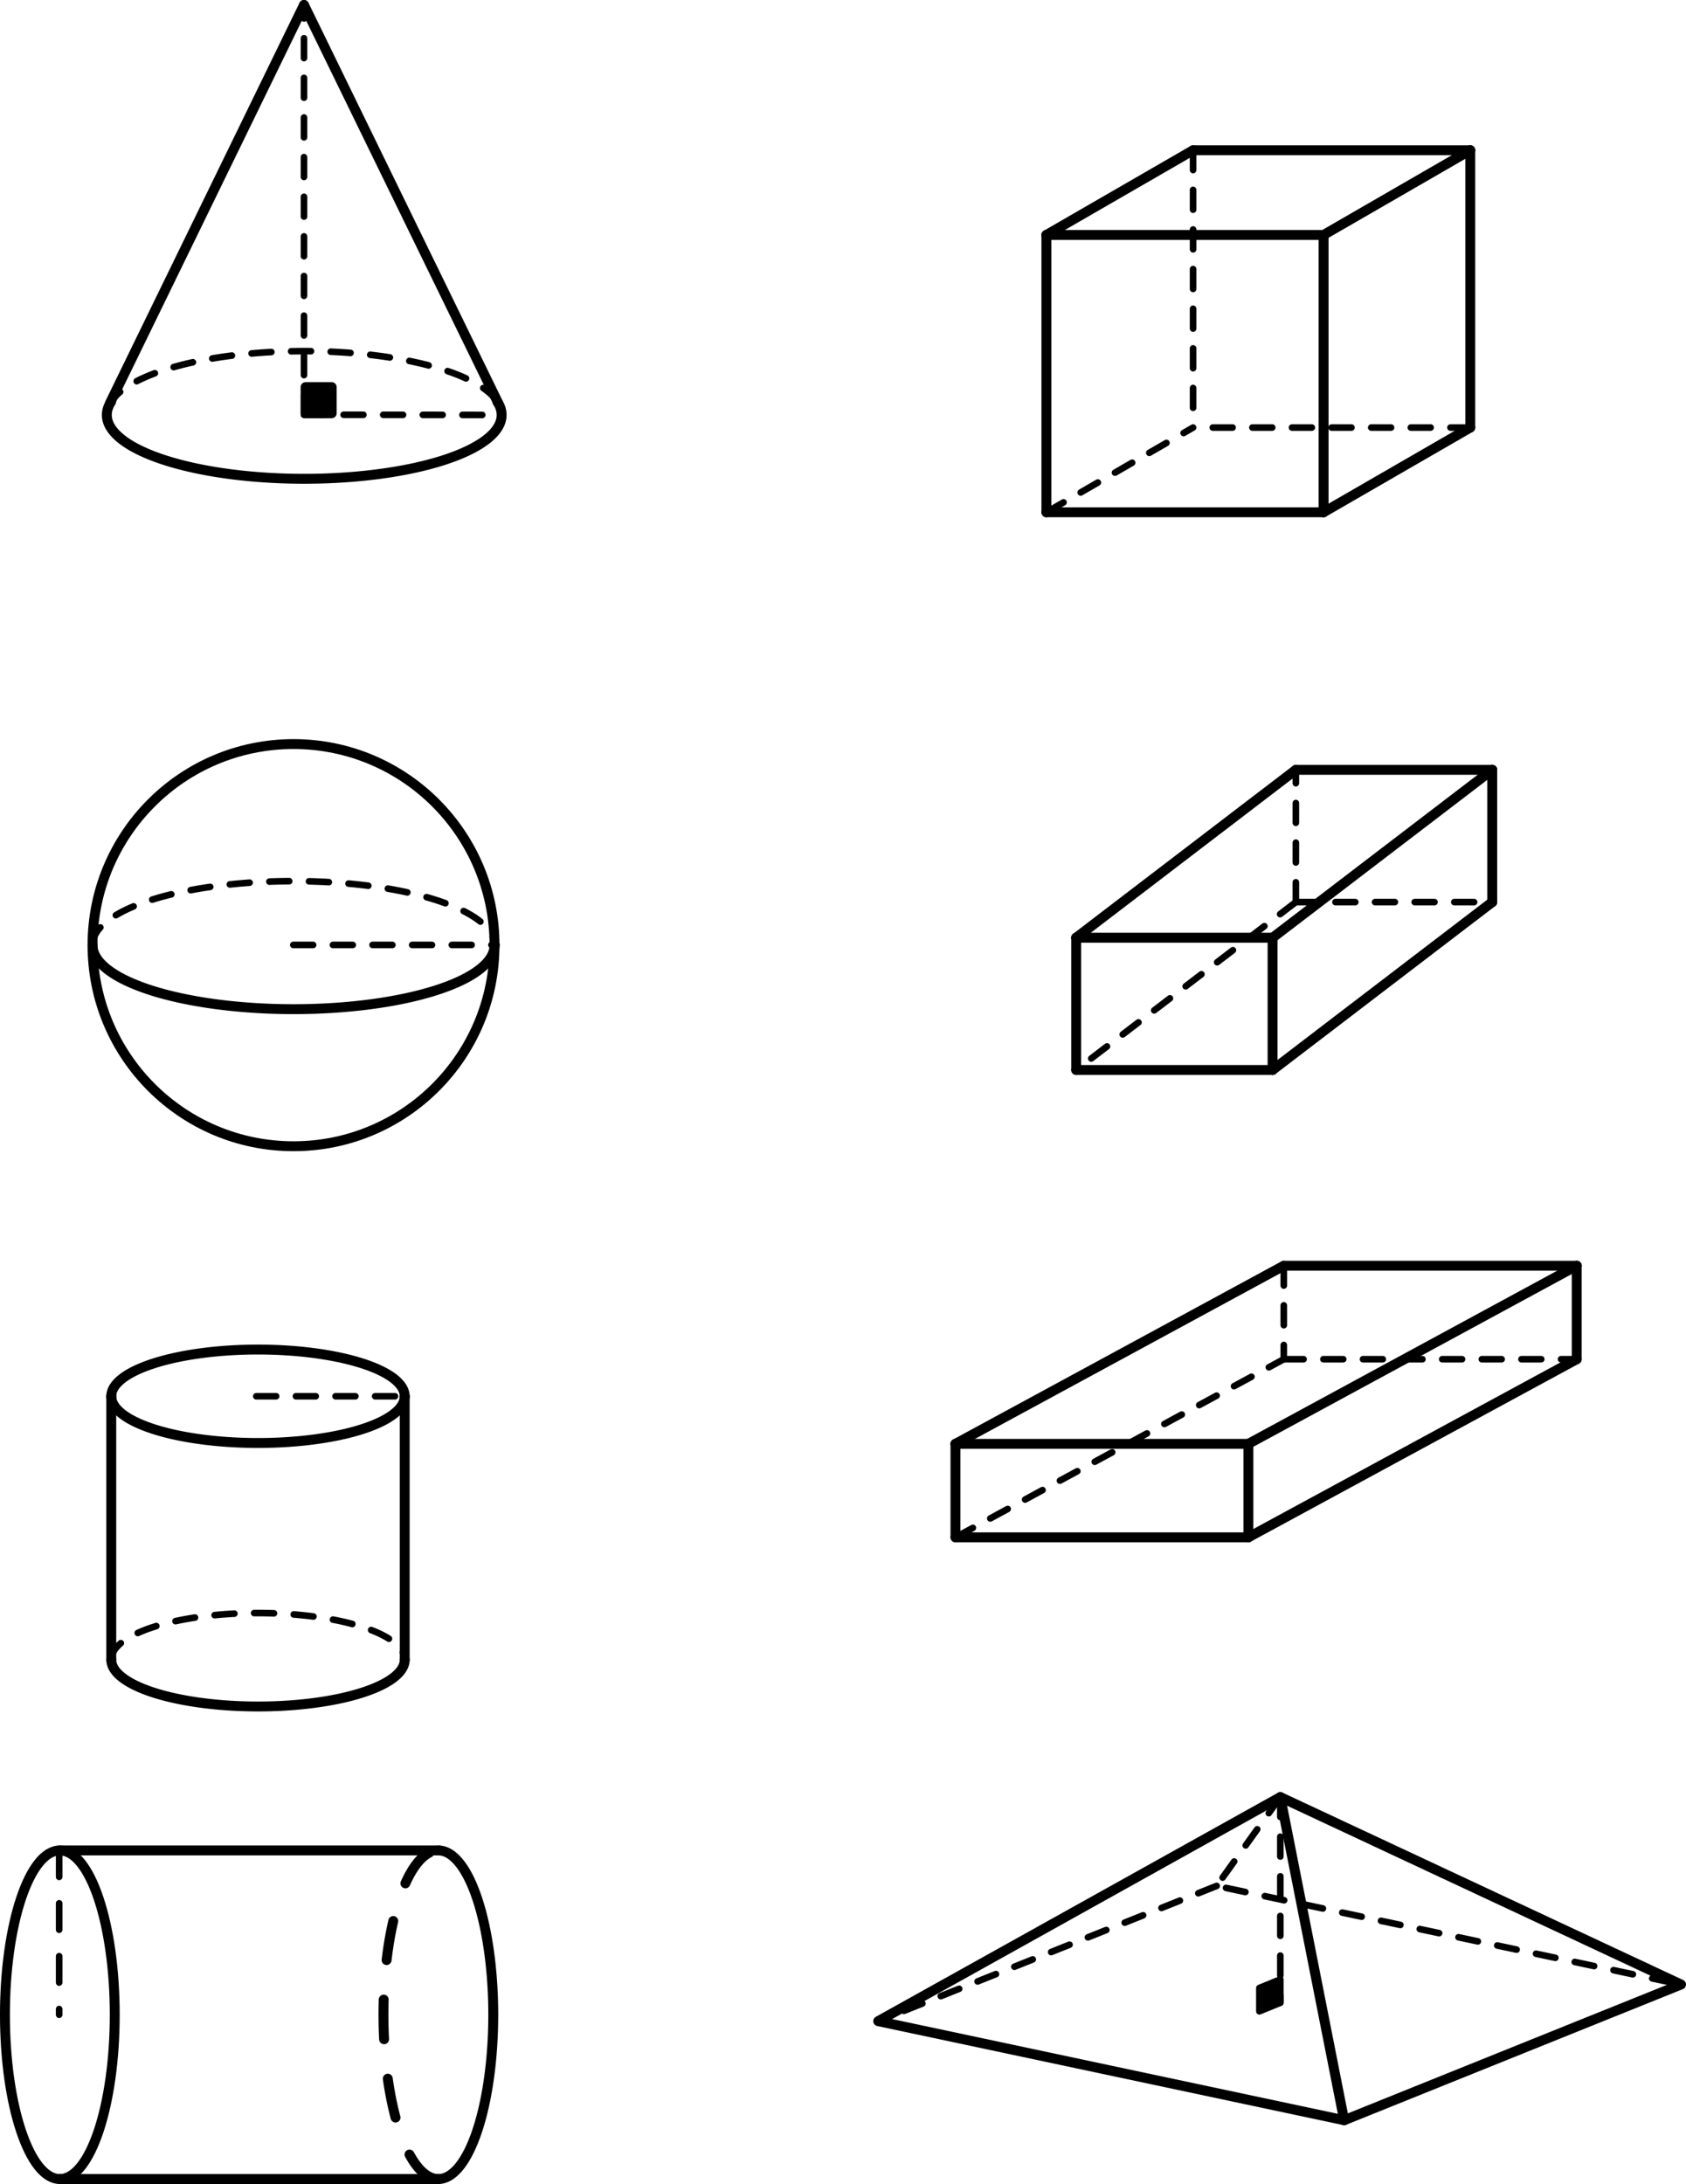 <?xml version="1.0" encoding="UTF-8" standalone="no"?>
<svg
   xmlns:dc="http://purl.org/dc/elements/1.1/"
   xmlns:cc="http://creativecommons.org/ns#"
   xmlns:rdf="http://www.w3.org/1999/02/22-rdf-syntax-ns#"
   xmlns:svg="http://www.w3.org/2000/svg"
   xmlns="http://www.w3.org/2000/svg"
   xmlns:sodipodi="http://sodipodi.sourceforge.net/DTD/sodipodi-0.dtd"
   xmlns:inkscape="http://www.inkscape.org/namespaces/inkscape"
   width="135.1mm"
   height="174.925mm"
   viewBox="0 0 135.1 174.925"
   version="1.1"
   id="svg30317"
   inkscape:version="1.0.1 (3bc2e813f5, 2020-09-07)"
   sodipodi:docname="solides.svg">
  <defs
     id="defs30311">
    <marker
       inkscape:collect="always"
       inkscape:isstock="true"
       style="overflow:visible"
       id="marker4744-1-0-1-5"
       refX="0"
       refY="0"
       orient="auto"
       inkscape:stockid="DotS">
      <path
         transform="matrix(0.2,0,0,0.2,1.48,0.2)"
         style="fill:#000000;fill-opacity:1;fill-rule:evenodd;stroke:#000000;stroke-width:1pt;stroke-opacity:1"
         d="m -2.5,-1 c 0,2.76 -2.24,5 -5,5 -2.76,0 -5,-2.24 -5,-5 0,-2.76 2.24,-5 5,-5 2.76,0 5,2.24 5,5 z"
         id="path4742-2-9-7-0" />
    </marker>
    <marker
       inkscape:stockid="DotS"
       orient="auto"
       refY="0"
       refX="0"
       id="marker4744-1-6-5"
       style="overflow:visible"
       inkscape:isstock="true"
       inkscape:collect="always">
      <path
         id="path4742-2-2-1"
         d="m -2.5,-1 c 0,2.76 -2.24,5 -5,5 -2.76,0 -5,-2.24 -5,-5 0,-2.76 2.24,-5 5,-5 2.76,0 5,2.24 5,5 z"
         style="fill:#000000;fill-opacity:1;fill-rule:evenodd;stroke:#000000;stroke-width:1pt;stroke-opacity:1"
         transform="matrix(0.2,0,0,0.2,1.48,0.2)" />
    </marker>
    <marker
       inkscape:collect="always"
       inkscape:isstock="true"
       style="overflow:visible"
       id="marker4744-7-7"
       refX="0"
       refY="0"
       orient="auto"
       inkscape:stockid="DotS">
      <path
         transform="matrix(0.2,0,0,0.2,1.48,0.2)"
         style="fill:#000000;fill-opacity:1;fill-rule:evenodd;stroke:#000000;stroke-width:1pt;stroke-opacity:1"
         d="m -2.5,-1 c 0,2.76 -2.24,5 -5,5 -2.76,0 -5,-2.24 -5,-5 0,-2.76 2.24,-5 5,-5 2.76,0 5,2.24 5,5 z"
         id="path4742-65-4" />
    </marker>
    <marker
       inkscape:stockid="DotS"
       orient="auto"
       refY="0"
       refX="0"
       id="marker2939-5"
       style="overflow:visible"
       inkscape:isstock="true">
      <path
         id="path2937-3"
         d="m -2.5,-1 c 0,2.76 -2.24,5 -5,5 -2.76,0 -5,-2.24 -5,-5 0,-2.76 2.24,-5 5,-5 2.76,0 5,2.24 5,5 z"
         style="fill:#000000;fill-opacity:1;fill-rule:evenodd;stroke:#000000;stroke-width:1pt;stroke-opacity:1"
         transform="matrix(0.2,0,0,0.2,1.48,0.2)" />
    </marker>
  </defs>
  <sodipodi:namedview
     id="base"
     pagecolor="#ffffff"
     bordercolor="#666666"
     borderopacity="1.0"
     inkscape:pageopacity="0.0"
     inkscape:pageshadow="2"
     inkscape:zoom="0.35"
     inkscape:cx="260.45368"
     inkscape:cy="345.19083"
     inkscape:document-units="mm"
     inkscape:current-layer="layer1"
     inkscape:document-rotation="0"
     showgrid="false"
     fit-margin-top="0"
     fit-margin-left="0"
     fit-margin-right="0"
     fit-margin-bottom="0"
     inkscape:window-width="1588"
     inkscape:window-height="836"
     inkscape:window-x="0"
     inkscape:window-y="0"
     inkscape:window-maximized="0" />
  <g
     inkscape:label="Calque 1"
     inkscape:groupmode="layer"
     id="layer1"
     transform="translate(-36.922,-56.835)">
    <g
       id="g30168"
       transform="translate(232.901,-275.31)">
      <g
         id="g29342">
        <path
           id="path4369-3-08-6-9-5-6"
           style="fill:none;stroke:#000000;stroke-width:0.529;stroke-linecap:round;stroke-linejoin:round;stroke-miterlimit:4;stroke-dasharray:1.587, 1.587;stroke-dashoffset:0;stroke-opacity:1"
           d="m -156.124,364.327 a 15.818,5.112 0 0 0 -15.477,-4.057 v 0 a 15.818,5.112 0 0 0 -15.478,4.058" />
        <path
           id="path9910-3-7"
           style="fill:none;stroke:#000000;stroke-width:0.794;stroke-linecap:round;stroke-linejoin:round;stroke-miterlimit:4;stroke-dasharray:none;stroke-dashoffset:0;stroke-opacity:1"
           d="m -187.079,364.327 a 15.818,5.112 0 0 0 -0.34,1.055 15.818,5.112 0 0 0 15.818,5.112 15.818,5.112 0 0 0 15.818,-5.112 15.818,5.112 0 0 0 -0.34,-1.055" />
        <path
           style="fill:none;stroke:#000000;stroke-width:0.529;stroke-linecap:round;stroke-linejoin:miter;stroke-miterlimit:4;stroke-dasharray:1.587, 1.587;stroke-dashoffset:0;stroke-opacity:1;marker-start:url(#marker4744-1-0-1-5)"
           d="m -171.62,365.363 15.836,0.019"
           id="path4410-5-8-8-3"
           sodipodi:nodetypes="cc" />
        <path
           style="fill:none;stroke:#000000;stroke-width:0.529;stroke-linecap:round;stroke-linejoin:miter;stroke-miterlimit:4;stroke-dasharray:1.587, 1.587;stroke-dashoffset:0;stroke-opacity:1"
           d="M -171.62,365.363 V 332.542"
           id="path9457-8-4" />
        <path
           style="fill:none;stroke:#000000;stroke-width:0.794;stroke-linecap:round;stroke-linejoin:miter;stroke-miterlimit:4;stroke-dasharray:none;stroke-opacity:1"
           d="m -171.62,332.542 -15.536,31.868"
           id="path9461-3-0"
           sodipodi:nodetypes="cc" />
        <path
           style="fill:none;stroke:#000000;stroke-width:0.794;stroke-linecap:round;stroke-linejoin:miter;stroke-miterlimit:4;stroke-dasharray:none;stroke-opacity:1"
           d="m -156.064,364.416 -15.556,-31.874"
           id="path9463-1-8"
           sodipodi:nodetypes="cc" />
        <rect
           style="fill:#000000;stroke:#000000;stroke-width:0.794;stroke-linecap:round;stroke-linejoin:round;stroke-miterlimit:4;stroke-dasharray:none;stroke-dashoffset:0;stroke-opacity:1"
           id="rect9790-3-3"
           width="2.093"
           height="2.093"
           x="-171.492"
           y="363.151" />
      </g>
      <g
         id="g10313-7-1"
         transform="matrix(1.37,0,0,1.37,53.314,-147.263)"
         style="stroke-width:0.73">
        <circle
           style="fill:none;stroke:#000000;stroke-width:0.579;stroke-linecap:round;stroke-linejoin:round;stroke-miterlimit:4;stroke-dasharray:none;stroke-dashoffset:0;stroke-opacity:1"
           id="path4369-39-4-4"
           cx="-164.798"
           cy="405.19"
           r="11.756" />
        <path
           id="path4369-3-08-1-0"
           style="fill:none;stroke:#000000;stroke-width:0.579;stroke-linecap:round;stroke-linejoin:round;stroke-miterlimit:4;stroke-dasharray:none;stroke-dashoffset:0;stroke-opacity:1"
           d="m -153.041,405.19 a 11.756,3.742 0 0 1 -11.756,3.742 11.756,3.742 0 0 1 -11.756,-3.742" />
        <path
           id="path4399-8-8-1"
           style="fill:none;stroke:#000000;stroke-width:0.386;stroke-linecap:round;stroke-linejoin:round;stroke-miterlimit:4;stroke-dasharray:1.159, 1.159;stroke-dashoffset:0;stroke-opacity:1"
           d="m -176.554,405.19 a 11.756,3.742 0 0 1 11.756,-3.742 11.756,3.742 0 0 1 11.756,3.742" />
        <path
           style="fill:none;stroke:#000000;stroke-width:0.386;stroke-linecap:round;stroke-linejoin:miter;stroke-miterlimit:4;stroke-dasharray:1.159, 1.159;stroke-dashoffset:0;stroke-opacity:1;marker-start:url(#marker4744-1-6-5)"
           d="m -164.811,405.177 h 11.89"
           id="path4410-5-5-1" />
      </g>
      <g
         id="g27674-8"
         transform="translate(-238.806,-43.127)">
        <path
           id="path4860-7-5"
           d="m 126.675,394.091 v 22.211"
           style="fill:none;stroke:#000000;stroke-width:0.794;stroke-linecap:round;stroke-linejoin:miter;stroke-miterlimit:4;stroke-dasharray:none;stroke-opacity:1" />
        <path
           style="fill:none;stroke:#000000;stroke-width:0.794;stroke-linecap:round;stroke-linejoin:miter;stroke-miterlimit:4;stroke-dasharray:none;stroke-opacity:1"
           d="m 148.886,394.091 v 22.211"
           id="path4860-84-5-7" />
        <path
           style="fill:none;stroke:#000000;stroke-width:0.794;stroke-linecap:round;stroke-linejoin:miter;stroke-miterlimit:4;stroke-dasharray:none;stroke-opacity:1"
           d="M 148.886,416.302 H 126.675"
           id="path4860-3-3-8" />
        <path
           id="path4860-3-4-5-5"
           d="M 148.886,394.091 H 126.675"
           style="fill:none;stroke:#000000;stroke-width:0.794;stroke-linecap:round;stroke-linejoin:miter;stroke-miterlimit:4;stroke-dasharray:none;stroke-opacity:1" />
        <path
           style="fill:none;stroke:#000000;stroke-width:0.529;stroke-linecap:round;stroke-linejoin:miter;stroke-miterlimit:4;stroke-dasharray:1.587, 1.587;stroke-dashoffset:0;stroke-opacity:1"
           d="m 138.429,387.305 v 22.211"
           id="path4860-6-6-1" />
        <path
           style="fill:none;stroke:#000000;stroke-width:0.794;stroke-linecap:round;stroke-linejoin:miter;stroke-miterlimit:4;stroke-dasharray:none;stroke-opacity:1"
           d="m 160.64,387.305 v 22.211"
           id="path4860-8-2-6" />
        <path
           id="path4860-3-1-9-0"
           d="M 160.64,409.516 H 138.429"
           style="fill:none;stroke:#000000;stroke-width:0.529;stroke-linecap:round;stroke-linejoin:miter;stroke-miterlimit:4;stroke-dasharray:1.587, 1.587;stroke-dashoffset:0;stroke-opacity:1" />
        <path
           id="path4860-3-9-1-9"
           d="M 160.64,387.305 H 138.429"
           style="fill:none;stroke:#000000;stroke-width:0.794;stroke-linecap:round;stroke-linejoin:miter;stroke-miterlimit:4;stroke-dasharray:none;stroke-opacity:1" />
        <path
           id="path4941-27-1"
           d="m 126.675,416.302 11.754,-6.786"
           style="fill:none;stroke:#000000;stroke-width:0.529;stroke-linecap:round;stroke-linejoin:miter;stroke-miterlimit:4;stroke-dasharray:1.587, 1.587;stroke-dashoffset:0;stroke-opacity:1" />
        <path
           style="fill:none;stroke:#000000;stroke-width:0.794;stroke-linecap:round;stroke-linejoin:miter;stroke-miterlimit:4;stroke-dasharray:none;stroke-opacity:1"
           d="m 126.675,394.091 11.754,-6.786"
           id="path4941-2-0-2" />
        <path
           style="fill:none;stroke:#000000;stroke-width:0.794;stroke-linecap:round;stroke-linejoin:miter;stroke-miterlimit:4;stroke-dasharray:none;stroke-opacity:1"
           d="m 148.886,394.091 11.754,-6.786"
           id="path4941-0-9-4" />
        <path
           style="fill:none;stroke:#000000;stroke-width:0.794;stroke-linecap:round;stroke-linejoin:miter;stroke-miterlimit:4;stroke-dasharray:none;stroke-opacity:1"
           d="m 148.886,416.302 11.754,-6.786"
           id="path4941-6-3-9" />
      </g>
      <g
         id="g29509"
         transform="translate(-10.242,-38.91)">
        <path
           id="path10501-4"
           d="m -51.034,530.004 -26.996,10.871 -37.337,-7.935 32.223,-17.948 z"
           style="fill:none;stroke:#000000;stroke-width:0.794;stroke-linecap:round;stroke-linejoin:round;stroke-miterlimit:4;stroke-dasharray:none;stroke-opacity:1" />
        <path
           id="path10507-3"
           d="m -78.029,540.875 -5.114,-25.883"
           style="fill:none;stroke:#000000;stroke-width:0.794;stroke-linecap:round;stroke-linejoin:miter;stroke-miterlimit:4;stroke-dasharray:none;stroke-opacity:1" />
        <path
           id="path10509-2"
           d="m -83.144,514.992 -5.101,7.116 37.211,7.897"
           style="fill:none;stroke:#000000;stroke-width:0.529;stroke-linecap:round;stroke-linejoin:round;stroke-miterlimit:4;stroke-dasharray:1.587, 1.587;stroke-dashoffset:0;stroke-opacity:1" />
        <path
           id="path10511-5"
           d="m -88.244,522.107 -27.122,10.832"
           style="fill:none;stroke:#000000;stroke-width:0.529;stroke-linecap:round;stroke-linejoin:round;stroke-miterlimit:4;stroke-dasharray:1.587, 1.587;stroke-dashoffset:0;stroke-opacity:1" />
        <path
           id="path10513-1"
           d="M -83.144,514.992 V 531.465"
           style="fill:none;stroke:#000000;stroke-width:0.529;stroke-linecap:round;stroke-linejoin:miter;stroke-miterlimit:4;stroke-dasharray:1.587, 1.587;stroke-dashoffset:0;stroke-opacity:1" />
        <path
           id="path10549-3"
           d="m -83.144,531.465 v -1.869 l -1.678,0.686 v 1.869 z"
           style="fill:#000000;stroke:#000000;stroke-width:0.529;stroke-linecap:round;stroke-linejoin:round;stroke-miterlimit:4;stroke-dasharray:none;stroke-opacity:1" />
      </g>
      <g
         id="g29412"
         transform="translate(-4.974,-21.58)">
        <path
           style="fill:none;stroke:#000000;stroke-width:0.794;stroke-linecap:round;stroke-linejoin:miter;stroke-miterlimit:4;stroke-dasharray:none;stroke-opacity:1"
           d="m -114.443,469.37 v 7.487"
           id="path4761-8" />
        <path
           id="path4761-4-6"
           d="m -90.971,469.37 v 7.487"
           style="fill:none;stroke:#000000;stroke-width:0.794;stroke-linecap:round;stroke-linejoin:miter;stroke-miterlimit:4;stroke-dasharray:none;stroke-opacity:1" />
        <path
           style="fill:none;stroke:#000000;stroke-width:0.794;stroke-linecap:round;stroke-linejoin:miter;stroke-miterlimit:4;stroke-dasharray:none;stroke-opacity:1"
           d="m -114.443,469.37 h 23.472"
           id="path4790-7" />
        <path
           id="path4790-5-5"
           d="m -114.443,476.857 h 23.472"
           style="fill:none;stroke:#000000;stroke-width:0.794;stroke-linecap:round;stroke-linejoin:miter;stroke-miterlimit:4;stroke-dasharray:none;stroke-opacity:1" />
        <path
           id="path4761-47-4"
           d="m -88.135,455.104 v 7.487"
           style="fill:none;stroke:#000000;stroke-width:0.529;stroke-linecap:round;stroke-linejoin:miter;stroke-miterlimit:4;stroke-dasharray:1.587, 1.587;stroke-dashoffset:0;stroke-opacity:1" />
        <path
           style="fill:none;stroke:#000000;stroke-width:0.794;stroke-linecap:round;stroke-linejoin:miter;stroke-miterlimit:4;stroke-dasharray:none;stroke-opacity:1"
           d="m -64.662,455.104 v 7.487"
           id="path4761-4-4-4" />
        <path
           id="path4790-4-6"
           d="M -88.135,455.104 H -64.662"
           style="fill:none;stroke:#000000;stroke-width:0.794;stroke-linecap:round;stroke-linejoin:miter;stroke-miterlimit:4;stroke-dasharray:none;stroke-opacity:1" />
        <path
           style="fill:none;stroke:#000000;stroke-width:0.529;stroke-linecap:round;stroke-linejoin:miter;stroke-miterlimit:4;stroke-dasharray:1.587, 1.587;stroke-dashoffset:0;stroke-opacity:1"
           d="M -88.135,462.591 H -64.662"
           id="path4790-5-3-0" />
        <path
           style="fill:none;stroke:#000000;stroke-width:0.529;stroke-linecap:round;stroke-linejoin:miter;stroke-miterlimit:4;stroke-dasharray:1.587, 1.587;stroke-dashoffset:0;stroke-opacity:1"
           d="M -114.443,476.857 -88.135,462.591"
           id="path4831-5" />
        <path
           id="path4831-0-5"
           d="m -114.443,469.37 26.309,-14.266"
           style="fill:none;stroke:#000000;stroke-width:0.794;stroke-linecap:round;stroke-linejoin:miter;stroke-miterlimit:4;stroke-dasharray:none;stroke-opacity:1" />
        <path
           id="path4831-7-3"
           d="M -90.971,469.37 -64.662,455.104"
           style="fill:none;stroke:#000000;stroke-width:0.794;stroke-linecap:round;stroke-linejoin:miter;stroke-miterlimit:4;stroke-dasharray:none;stroke-opacity:1" />
        <path
           id="path4831-8-9"
           d="M -90.971,476.857 -64.662,462.591"
           style="fill:none;stroke:#000000;stroke-width:0.794;stroke-linecap:round;stroke-linejoin:miter;stroke-miterlimit:4;stroke-dasharray:none;stroke-opacity:1" />
      </g>
      <g
         id="g29940"
         transform="translate(0.206,-81.901)">
        <path
           d="m -163.756,546.985 a 11.756,3.742 0 0 1 -11.756,3.742 11.756,3.742 0 0 1 -11.756,-3.742"
           style="fill:none;stroke:#000000;stroke-width:0.794;stroke-linecap:round;stroke-linejoin:round;stroke-miterlimit:4;stroke-dasharray:none;stroke-dashoffset:0;stroke-opacity:1"
           id="path4369-3-0-6" />
        <path
           d="m -187.269,546.985 a 11.756,3.742 0 0 1 11.756,-3.742 11.756,3.742 0 0 1 11.756,3.742"
           style="fill:none;stroke:#000000;stroke-width:0.529;stroke-linecap:round;stroke-linejoin:round;stroke-miterlimit:4;stroke-dasharray:1.587, 1.587;stroke-dashoffset:0;stroke-opacity:1"
           id="path4399-6-6" />
        <path
           id="path3180-2-2-1-0"
           d="m -163.756,525.88 v 21.105"
           style="fill:none;stroke:#000000;stroke-width:0.794;stroke-linecap:round;stroke-linejoin:miter;stroke-miterlimit:4;stroke-dasharray:none;stroke-opacity:1" />
        <path
           style="fill:none;stroke:#000000;stroke-width:0.794;stroke-linecap:round;stroke-linejoin:miter;stroke-miterlimit:4;stroke-dasharray:none;stroke-opacity:1"
           d="m -187.269,525.88 v 21.105"
           id="path3180-2-2-1-5-4" />
        <path
           id="path4369-3-0-5-5"
           style="fill:none;stroke:#000000;stroke-width:0.794;stroke-linecap:round;stroke-linejoin:round;stroke-miterlimit:4;stroke-dasharray:none;stroke-dashoffset:0;stroke-opacity:1"
           d="m -163.756,525.88 a 11.756,3.742 0 0 1 -11.756,3.742 11.756,3.742 0 0 1 -11.756,-3.742" />
        <path
           id="path4399-6-4-8"
           style="fill:none;stroke:#000000;stroke-width:0.794;stroke-linecap:round;stroke-linejoin:round;stroke-miterlimit:4;stroke-dasharray:none;stroke-dashoffset:0;stroke-opacity:1"
           d="m -187.269,525.88 a 11.756,3.742 0 0 1 11.756,-3.742 11.756,3.742 0 0 1 11.756,3.742" />
        <path
           id="path4410-6-2"
           d="m -175.646,525.88 h 11.89"
           style="fill:none;stroke:#000000;stroke-width:0.529;stroke-linecap:round;stroke-linejoin:miter;stroke-miterlimit:4;stroke-dasharray:1.587, 1.587;stroke-dashoffset:0;stroke-opacity:1;marker-start:url(#marker4744-7-7)" />
      </g>
      <g
         id="g30048"
         transform="translate(-12.187,-2.731)">
        <g
           id="g30010">
          <path
             id="path2890-9-7"
             style="fill:none;stroke:#000000;stroke-width:0.794;stroke-linecap:round;stroke-linejoin:round;stroke-miterlimit:4;stroke-dasharray:none;stroke-dashoffset:0;stroke-opacity:1"
             d="m -148.666,483.087 a 4.399,13.159 0 0 1 4.399,13.159 4.399,13.159 0 0 1 -4.399,13.159" />
          <path
             id="path2927-8"
             style="fill:none;stroke:#000000;stroke-width:0.794;stroke-linecap:round;stroke-linejoin:round;stroke-miterlimit:4;stroke-dasharray:3.175, 3.175;stroke-dashoffset:0;stroke-opacity:1"
             d="m -148.666,509.405 a 4.399,13.159 0 0 1 -4.399,-13.159 4.399,13.159 0 0 1 4.399,-13.159" />
        </g>
        <path
           style="fill:none;stroke:#000000;stroke-width:0.794;stroke-linecap:round;stroke-linejoin:miter;stroke-miterlimit:4;stroke-dasharray:none;stroke-opacity:1"
           d="m -179.016,483.087 h 30.369"
           id="path2907-08" />
        <path
           id="path2907-0-9"
           d="m -179.016,509.405 h 30.369"
           style="fill:none;stroke:#000000;stroke-width:0.794;stroke-linecap:round;stroke-linejoin:miter;stroke-miterlimit:4;stroke-dasharray:none;stroke-opacity:1" />
        <g
           id="g30020"
           transform="translate(16.933)">
          <ellipse
             style="fill:none;stroke:#000000;stroke-width:0.794;stroke-linecap:round;stroke-linejoin:round;stroke-miterlimit:4;stroke-dasharray:none;stroke-dashoffset:0;stroke-opacity:1"
             id="path2890-7"
             cx="-195.93"
             cy="496.246"
             rx="4.399"
             ry="13.159" />
          <path
             id="path2934-7"
             style="fill:none;stroke:#000000;stroke-width:0.529;stroke-linecap:round;stroke-linejoin:miter;stroke-miterlimit:4;stroke-dasharray:2.117, 2.117;stroke-dashoffset:0;stroke-opacity:1;marker-end:url(#marker2939-5)"
             d="m -195.985,483.087 v 13.159" />
        </g>
      </g>
      <g
         id="g29380">
        <path
           id="path2954-0"
           d="m -109.744,407.251 h 15.737"
           style="fill:none;stroke:#000000;stroke-width:0.794;stroke-linecap:round;stroke-linejoin:miter;stroke-miterlimit:4;stroke-dasharray:none;stroke-opacity:1" />
        <path
           id="path2956-2"
           d="M -94.007,417.846 V 407.251"
           style="fill:none;stroke:#000000;stroke-width:0.794;stroke-linecap:round;stroke-linejoin:miter;stroke-miterlimit:4;stroke-dasharray:none;stroke-opacity:1" />
        <path
           style="fill:none;stroke:#000000;stroke-width:0.794;stroke-linecap:round;stroke-linejoin:miter;stroke-miterlimit:4;stroke-dasharray:none;stroke-opacity:1"
           d="m -109.744,417.846 h 15.737"
           id="path2954-5-48" />
        <path
           style="fill:none;stroke:#000000;stroke-width:0.794;stroke-linecap:round;stroke-linejoin:miter;stroke-miterlimit:4;stroke-dasharray:none;stroke-opacity:1"
           d="M -109.744,417.846 V 407.251"
           id="path2956-6-0" />
        <path
           style="fill:none;stroke:#000000;stroke-width:0.794;stroke-linecap:round;stroke-linejoin:miter;stroke-miterlimit:4;stroke-dasharray:none;stroke-opacity:1"
           d="m -92.142,393.804 h 15.737"
           id="path2954-3-62" />
        <path
           style="fill:none;stroke:#000000;stroke-width:0.794;stroke-linecap:round;stroke-linejoin:miter;stroke-miterlimit:4;stroke-dasharray:none;stroke-opacity:1"
           d="M -76.404,404.399 V 393.804"
           id="path2956-7-6" />
        <path
           id="path3013-56"
           d="m -92.142,393.804 -17.602,13.447"
           style="fill:none;stroke:#000000;stroke-width:0.794;stroke-linecap:round;stroke-linejoin:miter;stroke-miterlimit:4;stroke-dasharray:none;stroke-opacity:1" />
        <path
           style="fill:none;stroke:#000000;stroke-width:0.794;stroke-linecap:round;stroke-linejoin:miter;stroke-miterlimit:4;stroke-dasharray:none;stroke-opacity:1"
           d="m -76.404,393.804 -17.602,13.447"
           id="path3013-4-6" />
        <path
           style="fill:none;stroke:#000000;stroke-width:0.794;stroke-linecap:round;stroke-linejoin:miter;stroke-miterlimit:4;stroke-dasharray:none;stroke-opacity:1"
           d="M -76.404,404.399 -94.007,417.846"
           id="path3013-5-3" />
        <path
           id="path3013-5-2-4"
           d="M -92.142,404.399 -109.744,417.846"
           style="fill:none;stroke:#000000;stroke-width:0.529;stroke-linecap:round;stroke-linejoin:miter;stroke-miterlimit:4;stroke-dasharray:1.587, 1.587;stroke-dashoffset:0;stroke-opacity:1" />
        <path
           id="path2956-6-5-1"
           d="M -92.142,404.399 V 393.804"
           style="fill:none;stroke:#000000;stroke-width:0.529;stroke-linecap:round;stroke-linejoin:miter;stroke-miterlimit:4;stroke-dasharray:1.587, 1.587;stroke-dashoffset:0;stroke-opacity:1" />
        <path
           id="path2954-5-4-7"
           d="m -92.142,404.399 h 15.737"
           style="fill:none;stroke:#000000;stroke-width:0.529;stroke-linecap:round;stroke-linejoin:miter;stroke-miterlimit:4;stroke-dasharray:1.587, 1.587;stroke-dashoffset:0;stroke-opacity:1" />
      </g>
    </g>
  </g>
</svg>
